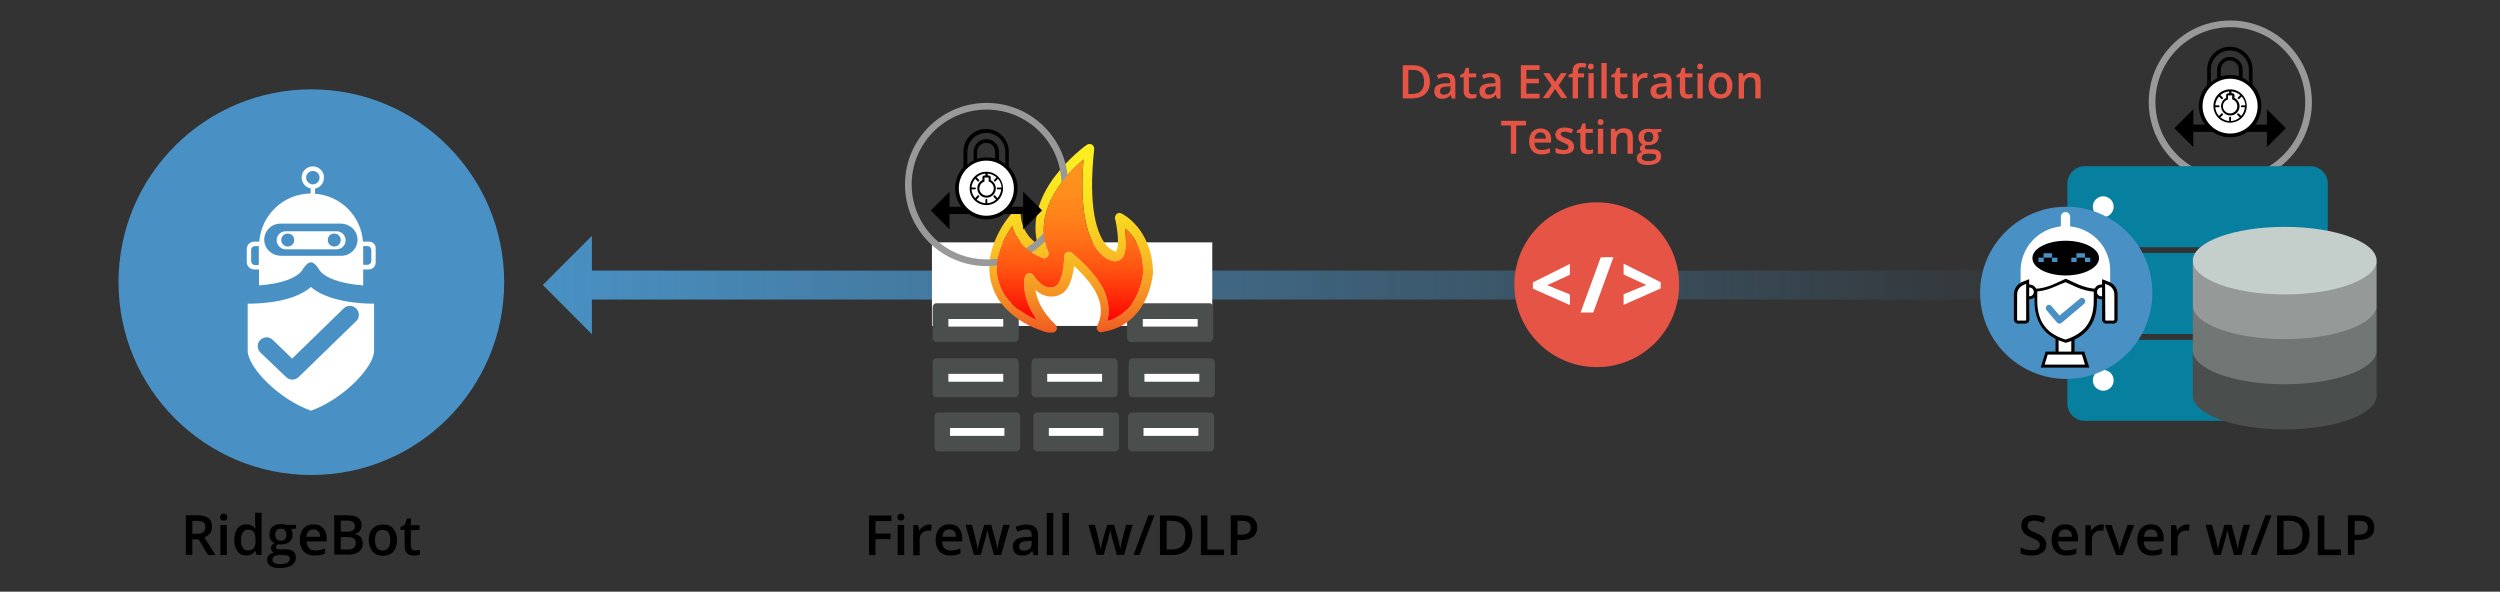 <?xml version="1.0" encoding="utf-8"?>
<!-- Generator: Adobe Illustrator 27.0.1, SVG Export Plug-In . SVG Version: 6.00 Build 0)  -->
<svg version="1.1" id="Layer_2" xmlns="http://www.w3.org/2000/svg" xmlns:xlink="http://www.w3.org/1999/xlink" x="0px" y="0px"
	 viewBox="0 0 1080 255.6" style="enable-background:new 0 0 1080 255.6;" xml:space="preserve">
<rect x="0" y="0" width="1080" height="255.6" fill="#333333" stroke="none"/>
<style type="text/css">
	.st0{fill:none;}
	.st1{fill:url(#SVGID_1_);}
	.st2{fill:#FFFFFF;}
	.st3{fill:#4991C4;}
	.st4{clip-path:url(#SVGID_00000165225265072032567410000004051815704129190822_);}
	.st5{clip-path:url(#SVGID_00000052801530029395750690000010209925919235331722_);}
	.st6{fill:#4A4F4D;}
	.st7{fill:url(#SVGID_00000034061394930450420430000005705992350811520399_);}
	.st8{fill:none;stroke:#000000;stroke-width:3.12;stroke-miterlimit:10;}
	.st9{fill:none;stroke:#999999;stroke-width:2.89;stroke-miterlimit:10;}
	.st10{fill:#07809F;}
	.st11{clip-path:url(#SVGID_00000036252520717067419230000001350448963972170154_);}
	.st12{clip-path:url(#SVGID_00000104704325945165782390000006858201191114625413_);}
	.st13{fill:#717775;}
	.st14{fill:#959997;}
	.st15{fill:#C4CECA;}
	.st16{fill:#E65445;}
	.st17{fill:url(#SVGID_00000108305473429060462220000015777912700737063814_);}
</style>
<g id="Layer_1-2">
	<g>
		<rect y="0" class="st0" width="1080" height="255.6"/>
		<g>
			<linearGradient id="SVGID_1_" gradientUnits="userSpaceOnUse" x1="234.48" y1="123.12" x2="893.81" y2="123.12">
				<stop  offset="0" style="stop-color:#4991C4"/>
				<stop  offset="1" style="stop-color:#4991C4;stop-opacity:0"/>
			</linearGradient>
			<polygon class="st1" points="893.8,116.9 255.7,116.9 255.7,101.9 234.5,123.1 255.7,144.4 255.7,129.4 893.8,129.4 			"/>
			<rect x="402.6" y="104.7" class="st2" width="121.1" height="36.1"/>
			<circle class="st3" cx="134.5" cy="121.9" r="83.3"/>
			<g id="Artwork_17">
				<g>
					<defs>
						<rect id="SVGID_00000069372100194546647960000011155149322231915411_" x="106.6" y="71.9" width="55.7" height="105.6"/>
					</defs>
					<clipPath id="SVGID_00000109739579420644774590000002728674746390764431_">
						<use xlink:href="#SVGID_00000069372100194546647960000011155149322231915411_"  style="overflow:visible;"/>
					</clipPath>
					<g style="clip-path:url(#SVGID_00000109739579420644774590000002728674746390764431_);">
						<g>
							<defs>
								<rect id="SVGID_00000081618521558231414180000004543198971380705935_" x="106.6" y="71.9" width="55.7" height="105.6"/>
							</defs>
							<clipPath id="SVGID_00000069370226832696607460000002790497886613303459_">
								<use xlink:href="#SVGID_00000081618521558231414180000004543198971380705935_"  style="overflow:visible;"/>
							</clipPath>
							<g style="clip-path:url(#SVGID_00000069370226832696607460000002790497886613303459_);">
								<path class="st2" d="M134.3,124c-7.4,6.4-20.9,7.2-27.3,7.2v20.3c0,7.1,13.3,20.9,27.3,25.9h0.1c13.9-5,27.2-18.8,27.2-25.9
									v-20.3C155,131.2,141.6,130.2,134.3,124 M154,138.6L129,162.9c-0.8,0.7-1.7,1.1-2.7,1.1s-1.9-0.4-2.7-1.1l-11.1-10.6
									c-1.5-1.5-1.6-3.9-0.1-5.4c1.5-1.5,3.9-1.6,5.4-0.1l8.4,8.1l22.3-21.7c1.5-1.5,4-1.4,5.4,0.1S155.5,137.1,154,138.6"/>
								<path class="st2" d="M134.5,124.2c-0.1-0.1-0.1-0.1-0.2-0.2c-0.1,0.1-0.1,0.1-0.2,0.2H134.5z"/>
								<path class="st2" d="M109.8,116.4h2.1v6.9c9.7-0.7,16.9-3.3,19-7.1c0,0,1.7-2.9,3.4-2.9s3.4,2.9,3.4,2.9
									c2,3.7,9.4,6.4,19.2,7.1v-6.9l2.4,0c1.7,0,3-1.4,3-3.1v-6.1c0-1.6-1.3-2.8-2.8-2.8h-2.7c-0.8-11.1-9.6-19.9-20.7-20.7v-2.2
									c2.5-0.5,4.2-2.9,3.8-5.6c-0.3-1.9-1.8-3.5-3.7-3.9c-3.1-0.7-5.9,1.7-5.9,4.7c0,2.3,1.7,4.3,3.9,4.7v2.2
									c-11.7,0.1-21.3,9.2-22.2,20.8h-2.2c-1.8,0-3.2,1.4-3.2,3.2v5.6C106.6,114.9,108,116.4,109.8,116.4 M156.9,106.3h1.8
									c1,0,1.7,0.8,1.7,1.7v4.7c0,1-0.8,1.7-1.7,1.7h-1.8V106.3L156.9,106.3z M132.3,77.3c-0.4-2,1.4-3.8,3.4-3.4
									c1.1,0.2,2.1,1.1,2.3,2.3c0.4,2-1.4,3.8-3.4,3.4C133.4,79.3,132.5,78.4,132.3,77.3 M121.1,96.6h26.1c3.6,0,6.8,2.6,7.2,6.1
									c0.5,4.2-2.8,7.8-6.9,7.8h-26.1c-3.6,0-6.8-2.6-7.2-6.1C113.7,100.2,117,96.6,121.1,96.6 M108.5,108c0-1,0.8-1.7,1.7-1.7
									h1.6v8.2h-1.6c-1,0-1.7-0.8-1.7-1.7V108z"/>
								<path class="st2" d="M145.4,99.9h-22c-2.2,0-3.9,1.8-3.9,3.9s1.8,3.9,3.9,3.9h22c2.2,0,3.9-1.8,3.9-3.9
									S147.6,99.9,145.4,99.9 M124.3,106.5c-1.5,0-2.8-1.2-2.8-2.8s1.2-2.8,2.8-2.8s2.8,1.2,2.8,2.8S125.8,106.5,124.3,106.5
									 M144.4,106.5c-1.5,0-2.8-1.2-2.8-2.8s1.2-2.8,2.8-2.8s2.8,1.2,2.8,2.8S146,106.5,144.4,106.5"/>
							</g>
						</g>
					</g>
				</g>
			</g>
			<g>
				<g>
					<rect x="491" y="158.1" class="st2" width="30.5" height="10.1"/>
					<path class="st6" d="M518.1,161.5v3.4h-23.7v-3.4H518.1 M523.2,154.8h-34c-0.9,0-1.6,0.9-1.6,1.9v13c0,1.1,0.7,1.9,1.6,1.9h34
						c0.9,0,1.6-0.9,1.6-1.9v-13C524.9,155.6,524.1,154.8,523.2,154.8L523.2,154.8z"/>
				</g>
				<g>
					<rect x="406.3" y="158.1" class="st2" width="30.5" height="10.1"/>
					<path class="st6" d="M433.4,161.5v3.4h-23.7v-3.4H433.4 M438.5,154.8h-34c-0.9,0-1.6,0.9-1.6,1.9v13c0,1.1,0.7,1.9,1.6,1.9h34
						c0.9,0,1.6-0.9,1.6-1.9v-13C440.1,155.6,439.4,154.8,438.5,154.8L438.5,154.8z"/>
				</g>
				<g>
					<rect x="449.7" y="181.6" class="st2" width="30.3" height="10.1"/>
					<path class="st6" d="M476.6,184.9v3.4h-23.5v-3.4H476.6 M482,178.2h-34c-0.9,0-1.6,0.9-1.6,1.9v13c0,1.1,0.7,1.9,1.6,1.9h33.8
						c0.9,0,1.6-0.9,1.6-1.9v-13C483.4,179,482.7,178.2,482,178.2L482,178.2L482,178.2z"/>
				</g>
				<g>
					<rect x="407" y="181.6" class="st2" width="30.3" height="10.1"/>
					<path class="st6" d="M433.9,184.9v3.4h-23.5v-3.4H433.9 M439.1,178.2h-33.8c-0.9,0-1.6,0.9-1.6,1.9v13c0,1.1,0.7,1.9,1.6,1.9
						h33.8c0.9,0,1.6-0.9,1.6-1.9v-13C440.7,179,440,178.2,439.1,178.2L439.1,178.2z"/>
				</g>
				<g>
					<rect x="490.6" y="181.6" class="st2" width="30.5" height="10.1"/>
					<path class="st6" d="M517.7,184.9v3.4H494v-3.4H517.7 M522.9,178.2h-34c-0.9,0-1.6,0.9-1.6,1.9v13c0,1.1,0.7,1.9,1.6,1.9h34
						c0.9,0,1.6-0.9,1.6-1.9v-13C524.5,179,523.8,178.2,522.9,178.2L522.9,178.2z"/>
				</g>
				<g>
					<rect x="449" y="158.1" class="st2" width="30.5" height="10.1"/>
					<path class="st6" d="M476.1,161.5v3.4h-23.7v-3.4H476.1 M481.2,154.8h-34c-0.9,0-1.6,0.9-1.6,1.9v13c0,1.1,0.7,1.9,1.6,1.9h34
						c0.9,0,1.6-0.9,1.6-1.9v-13C482.9,155.6,482.1,154.8,481.2,154.8L481.2,154.8z"/>
				</g>
				<g>
					<rect x="406.3" y="134.4" class="st2" width="30.5" height="10"/>
					<path class="st6" d="M433.4,137.8v3.3h-23.7v-3.3H433.4 M438.5,131h-34c-0.9,0-1.6,0.8-1.6,1.8v13c0,1.1,0.7,1.9,1.6,1.9h34
						c0.9,0,1.6-0.9,1.6-1.9v-13C440.1,131.8,439.4,131,438.5,131L438.5,131z"/>
				</g>
				<g>
					<rect x="490.3" y="134.4" class="st2" width="30.5" height="10"/>
					<path class="st6" d="M517.4,137.8v3.3h-23.7v-3.3H517.4 M522.5,131h-34c-0.9,0-1.6,0.8-1.6,1.8v13c0,1.1,0.7,1.9,1.6,1.9h34
						c0.9,0,1.6-0.9,1.6-1.9v-13C524.1,131.8,523.4,131,522.5,131L522.5,131z"/>
				</g>
				
					<linearGradient id="SVGID_00000150066072236461461790000016603151304303640764_" gradientUnits="userSpaceOnUse" x1="462.788" y1="112.243" x2="462.788" y2="193.657" gradientTransform="matrix(1 0 0 -1 0 255.89)">
					<stop  offset="0" style="stop-color:#F15A24"/>
					<stop  offset="4.000000e-02" style="stop-color:#F16523"/>
					<stop  offset="0.19" style="stop-color:#F48E22"/>
					<stop  offset="0.34" style="stop-color:#F7B122"/>
					<stop  offset="0.5" style="stop-color:#F9CB21"/>
					<stop  offset="0.66" style="stop-color:#FADE21"/>
					<stop  offset="0.83" style="stop-color:#FBEA21"/>
					<stop  offset="1" style="stop-color:#FCEE21"/>
				</linearGradient>
				<path style="fill:url(#SVGID_00000150066072236461461790000016603151304303640764_);" d="M491.3,97.9c-3.3-4-6.8-5.7-6.9-5.7
					c-0.7-0.4-1.5-0.2-2,0.2c-0.5,0.6-0.9,1.3-0.7,2c1.3,5.5,1.8,12.4,0.5,14.1c0,0.2-0.2,0.2-0.2,0.2c-0.5-0.2-2.2-0.6-4.2-2.9
					c-3.8-4.8-7.9-15.7-5.1-41.5c0-0.7-0.4-1.5-0.9-1.8c-0.7-0.4-1.5-0.4-2.2,0c-0.4,0.2-7.7,5.5-13.9,13.7
					c-7.3,9.7-9.9,19.7-7.5,29.2c-3.1-2-6.9-6-7.3-12.8c0-0.7-0.5-1.5-1.3-1.6s-1.5,0-2,0.6c-0.2,0.2-4.6,4.8-7.5,11.7
					c-4,9.3-3.6,18.3,1.3,26.1c0.5,0.7,5.8,9.5,19.9,13.9c1.1,0.4,2,0.4,3.3,0.4l0,0c1.1,0,2-0.9,2-2c0-0.6-0.4-1.1-0.7-1.5
					c-6-5.7-8-11.1-8.6-15c2.6,2.4,5.1,2.9,6.9,2.9c1.3,0,2.4-0.2,3.1-0.6c3.1-0.9,5.1-4.2,6.2-9.5c0.2-1.1,0.4-2.2,0.5-3.1
					c10.6,9.7,13.9,17.9,10,25.9c-0.4,0.7-0.2,1.5,0.2,2c0.4,0.6,1.3,0.9,1.8,0.7c0.9-0.2,1.6-0.4,1.8-0.4c7.5-1.5,13.1-6,16.8-13.1
					c2.7-5.3,3.3-10.4,3.5-12.1C498,108.2,494.4,101.6,491.3,97.9L491.3,97.9z M493.8,117.8c0,0.2-1.1,16.8-15.5,21
					c1.3-4.6,0.5-9.1-1.6-13.9c-2.6-4.9-6.9-10-13.7-15.7c-0.4-0.4-0.7-0.4-1.3-0.4c-0.4,0-0.5,0-0.9,0.2c-0.7,0.4-1.1,1.1-1.1,1.8
					c0,4.8-1.3,12.2-4,13c-0.4,0.2-1.1,0.4-2,0.4c-2.6,0-4.9-1.8-7.3-5.3c-0.4-0.7-1.3-1.1-2-0.9c-0.7,0.2-1.5,0.7-1.6,1.5
					c-0.2,0.4-2,9,5.3,18.8c-10.2-4.2-14.1-10.8-14.1-10.8l0,0c-4.2-6.8-4.6-14.2-0.9-22.5c1.3-2.9,2.9-5.5,4.2-7.3
					c1.3,4.8,4.2,8,6.6,10c3.3,2.7,6.6,3.7,6.6,3.8c0.7,0.2,1.5,0,2-0.6s0.7-1.3,0.4-2c-4-9.5-2-19.5,5.5-29.8
					c3.3-4.4,6.9-8,9.7-10.2c-2,23.9,2.4,34.7,6.4,39.6c3.3,4,6.6,4.4,6.9,4.4h0.2c1.3,0,2.4-0.6,3.3-1.6c2-2.7,1.6-8.4,1.1-12.6
					C489.6,101.4,494,107.4,493.8,117.8L493.8,117.8z"/>
			</g>
			<g>
				<g>
					<g>
						<line class="st8" x1="409.1" y1="90.9" x2="443.1" y2="90.9"/>
						<polygon points="410.2,82.8 410.2,99.1 402.1,90.9 						"/>
						<polygon points="442,82.8 442,99.1 450.2,90.9 						"/>
					</g>
					<circle class="st2" cx="426.1" cy="81.5" r="12.6"/>
					<path d="M435.8,72v-6.5c0-5.4-4.4-9.8-9.8-9.8s-9.8,4.4-9.8,9.8v6.7c-2.3,2.5-3.6,5.7-3.6,9.1c0,7.4,6,13.5,13.5,13.5
						s13.5-6,13.5-13.5C439.6,77.9,438.3,74.6,435.8,72L435.8,72z M417.9,65.6c0-4.5,3.7-8.2,8.2-8.2s8.2,3.7,8.2,8.2v5.3
						c-0.8-0.7-1.7-1.3-2.7-1.7v-3.6c0-3-2.5-5.5-5.5-5.5s-5.5,2.5-5.5,5.5v3.7c-1,0.5-1.9,1.1-2.7,1.8L417.9,65.6L417.9,65.6z
						 M429.9,65.6v2.9c-1.2-0.4-2.5-0.5-3.8-0.5c-1.4,0-2.7,0.2-4,0.6v-3c0-2.1,1.7-3.9,3.9-3.9S429.9,63.4,429.9,65.6L429.9,65.6z
						 M426.1,93.2c-6.5,0-11.9-5.3-11.9-11.9s5.3-11.9,11.9-11.9S438,74.8,438,81.4S432.7,93.2,426.1,93.2z M426.1,74.2
						c-4,0-7.2,3.2-7.2,7.2s3.2,7.2,7.2,7.2s7.2-3.2,7.2-7.2S430.1,74.2,426.1,74.2z M429.3,81.4c0,1.7-1.4,3.1-3.1,3.1
						s-3.1-1.4-3.1-3.1c0-1.3,0.8-2.5,2.2-3v-1.7h1.8v1.7C428.5,78.9,429.3,80.1,429.3,81.4L429.3,81.4z M431,81.8h1.5
						c-0.1,1.4-0.7,2.7-1.6,3.8l-1-1.1c-0.2-0.2-0.4-0.2-0.6,0c-0.2,0.2-0.2,0.4,0,0.6l1,1.1c-1,0.9-2.3,1.5-3.8,1.6v-1.5
						c0-0.2-0.2-0.4-0.4-0.4s-0.4,0.2-0.4,0.4v1.5c-1.4-0.1-2.7-0.7-3.8-1.6l1-1.1c0.2-0.2,0.2-0.4,0-0.6s-0.4-0.2-0.6,0l-1,1.1
						c-0.9-1-1.5-2.3-1.6-3.8h1.5c0.2,0,0.4-0.2,0.4-0.4s-0.2-0.4-0.4-0.4h-1.5c0.1-1.4,0.7-2.7,1.6-3.8l1,1.1
						c0.2,0.2,0.4,0.2,0.6,0c0.2-0.2,0.2-0.4,0-0.6l-1-1.1c1-0.9,2.3-1.5,3.8-1.6v0.8h-0.5c-0.4,0-0.8,0.3-0.8,0.8v1.2
						c-1.4,0.7-2.2,2-2.2,3.6c0,2.2,1.8,4,4,4s4-1.8,4-4c0-1.5-0.9-2.9-2.2-3.6v-1.2c0-0.4-0.4-0.8-0.8-0.8h-0.5V75
						c1.4,0.1,2.7,0.7,3.8,1.6l-1,1.1c-0.2,0.2-0.2,0.4,0,0.6s0.4,0.2,0.6,0l1-1.1c0.9,1,1.5,2.3,1.6,3.8H431
						c-0.2,0-0.4,0.2-0.4,0.4S430.8,81.8,431,81.8z"/>
				</g>
				<circle class="st9" cx="426.2" cy="79.7" r="33.8"/>
			</g>
			<g>
				<g>
					<g>
						<line class="st8" x1="946.4" y1="55.4" x2="980.4" y2="55.4"/>
						<polygon points="947.5,47.2 947.5,63.5 939.3,55.4 						"/>
						<polygon points="979.3,47.2 979.3,63.5 987.5,55.4 						"/>
					</g>
					<circle class="st2" cx="963.4" cy="45.9" r="12.6"/>
					<path d="M973.1,36.5V30c0-5.4-4.4-9.8-9.8-9.8s-9.8,4.4-9.8,9.8v6.7c-2.3,2.5-3.6,5.7-3.6,9.1c0,7.4,6,13.5,13.5,13.5
						s13.5-6,13.5-13.5C976.9,42.3,975.5,39,973.1,36.5L973.1,36.5z M955.1,30c0-4.5,3.7-8.2,8.2-8.2s8.2,3.7,8.2,8.2v5.3
						c-0.8-0.7-1.7-1.3-2.7-1.7V30c0-3-2.5-5.4-5.5-5.4s-5.5,2.5-5.5,5.5v3.7c-1,0.5-1.9,1.1-2.7,1.8V30L955.1,30z M967.2,30v2.9
						c-1.2-0.4-2.5-0.5-3.8-0.5c-1.3,0-2.7,0.2-4,0.6v-3c0-2.1,1.7-3.9,3.9-3.9S967.2,27.9,967.2,30L967.2,30z M963.4,57.7
						c-6.5,0-11.9-5.3-11.9-11.9S956.9,34,963.4,34s11.9,5.3,11.9,11.9S969.9,57.7,963.4,57.7z M963.4,38.6c-4,0-7.2,3.2-7.2,7.2
						s3.2,7.2,7.2,7.2s7.2-3.2,7.2-7.2S967.4,38.6,963.4,38.6z M966.5,45.9c0,1.7-1.4,3.1-3.1,3.1s-3.1-1.4-3.1-3.1
						c0-1.3,0.8-2.5,2.2-3v-1.7h1.8v1.7C965.8,43.4,966.5,44.6,966.5,45.9L966.5,45.9z M968.3,46.3h1.5c-0.1,1.4-0.7,2.7-1.6,3.8
						l-1-1c-0.2-0.2-0.4-0.2-0.6,0s-0.2,0.4,0,0.6l1,1c-1,0.9-2.3,1.5-3.8,1.6v-1.5c0-0.2-0.2-0.4-0.4-0.4s-0.4,0.2-0.4,0.4v1.5
						c-1.4-0.1-2.7-0.7-3.8-1.6l1-1c0.2-0.2,0.2-0.4,0-0.6c-0.2-0.2-0.4-0.2-0.6,0l-1,1c-0.9-1-1.5-2.3-1.6-3.8h1.5
						c0.2,0,0.4-0.2,0.4-0.4s-0.2-0.4-0.4-0.4H957c0.1-1.4,0.7-2.7,1.6-3.8l1,1c0.2,0.2,0.4,0.2,0.6,0s0.2-0.4,0-0.6l-1-1
						c1-0.9,2.3-1.5,3.8-1.6v0.8h-0.5c-0.4,0-0.8,0.3-0.8,0.8v1.2c-1.4,0.7-2.2,2-2.2,3.6c0,2.2,1.8,4,4,4s4-1.8,4-4
						c0-1.5-0.9-2.9-2.2-3.6v-1.2c0-0.4-0.3-0.8-0.8-0.8h-0.5v-0.8c1.4,0.1,2.7,0.7,3.8,1.6l-1,1c-0.2,0.2-0.2,0.4,0,0.6
						c0.2,0.2,0.4,0.2,0.6,0l1-1c0.9,1,1.5,2.3,1.6,3.8h-1.5c-0.2,0-0.4,0.2-0.4,0.4S968.1,46.3,968.3,46.3L968.3,46.3z"/>
				</g>
				<circle class="st9" cx="963.5" cy="44.1" r="33.8"/>
			</g>
			<g>
				<path class="st10" d="M900.6,71.8h97.5c4.1,0,7.5,3.4,7.5,7.5v20c0,4.1-3.4,7.5-7.5,7.5h-97.5c-4.1,0-7.5-3.4-7.5-7.5v-20
					C893.1,75.2,896.5,71.8,900.6,71.8z"/>
				<circle class="st2" cx="908.6" cy="89.3" r="4.5"/>
			</g>
			<g>
				<path class="st10" d="M900.6,109.3h97.5c4.1,0,7.5,3.4,7.5,7.5v20c0,4.1-3.4,7.5-7.5,7.5h-97.5c-4.1,0-7.5-3.4-7.5-7.5v-20
					C893.1,112.7,896.5,109.3,900.6,109.3z"/>
				<circle class="st2" cx="908.6" cy="126.8" r="4.5"/>
			</g>
			<g>
				<path class="st10" d="M900.6,146.8h97.5c4.1,0,7.5,3.4,7.5,7.5v20c0,4.1-3.4,7.5-7.5,7.5h-97.5c-4.1,0-7.5-3.4-7.5-7.5v-20
					C893.1,150.2,896.5,146.8,900.6,146.8z"/>
				<circle class="st2" cx="908.6" cy="164.3" r="4.5"/>
			</g>
			<g id="Artwork_19">
				<g>
					<defs>
						<rect id="SVGID_00000031190829331858587360000008309587094369602749_" x="855.4" y="89.3" width="74.4" height="74.4"/>
					</defs>
					<clipPath id="SVGID_00000119800336257048684540000004496597801924469660_">
						<use xlink:href="#SVGID_00000031190829331858587360000008309587094369602749_"  style="overflow:visible;"/>
					</clipPath>
					<g style="clip-path:url(#SVGID_00000119800336257048684540000004496597801924469660_);">
						<g>
							<defs>
								<rect id="SVGID_00000016778593664933903860000013635021100878539188_" x="855.4" y="89.3" width="74.4" height="74.4"/>
							</defs>
							<clipPath id="SVGID_00000144304210124042652720000013388861688430601625_">
								<use xlink:href="#SVGID_00000016778593664933903860000013635021100878539188_"  style="overflow:visible;"/>
							</clipPath>
							<g style="clip-path:url(#SVGID_00000144304210124042652720000013388861688430601625_);">
								<path class="st3" d="M929.8,126.5c0,20.6-16.7,37.2-37.2,37.2s-37.2-16.7-37.2-37.2s16.7-37.2,37.2-37.2
									S929.8,106,929.8,126.5"/>
								<rect x="888.7" y="144.4" class="st2" width="6.8" height="9.3"/>
								<path d="M894.8,153.1h-5.5v-8h5.5V153.1z M896.2,143.7H888v10.7h8.2V143.7z"/>
								<polygon class="st2" points="882.5,158.2 884.2,152.6 899.9,152.6 901.7,158.2 								"/>
								<path d="M899.4,153.2l1.3,4.3h-17.4l1.3-4.3H899.4L899.4,153.2z M900.4,151.9h-16.7l-2.1,6.9h21L900.4,151.9L900.4,151.9z"
									/>
								<path class="st2" d="M894.3,97.8v-4.2c0-1.1-0.9-2-2-2s-2,0.9-2,2v4.2c-9.8,1-17.4,9.2-17.4,19.2v9.2h38.7V117
									C911.7,107,904.1,98.8,894.3,97.8"/>
								<path class="st2" d="M892.3,147.4c-3.7-1.1-6.6-2.8-8.7-5c-2.8-3.1-4.2-7.1-4.2-12.4v-4.5c4.5-0.3,7.8-1.9,10.5-3.2
									c0.8-0.4,1.6-0.8,2.3-1.1c0.7,0.3,1.5,0.7,2.3,1.1c2.7,1.3,6.1,2.9,10.5,3.2v4.5c0,5.3-1.4,9.4-4.2,12.4
									C898.9,144.7,896.1,146.3,892.3,147.4"/>
								<path d="M892.3,121.9c0.7,0.3,1.3,0.6,2,0.9c2.7,1.3,5.9,2.8,10.2,3.2c0,1,0,2.1,0,2.9v1c0,5.1-1.3,9-4,12
									c-2,2.1-4.7,3.7-8.2,4.8c-3.5-1.1-6.2-2.6-8.2-4.8c-2.7-2.9-4-6.9-4-12v-1.2c0-0.8,0-1.8,0-2.8c4.3-0.4,7.5-2,10.2-3.2
									C891,122.5,891.7,122.2,892.3,121.9 M892.4,120.4c-3.4,1.4-7.4,4.1-13.5,4.4c0,1.9,0,4.1,0,5.1c0,6,1.8,10.1,4.3,12.9
									c2.5,2.8,5.9,4.3,9.2,5.3c3.3-0.9,6.6-2.5,9.2-5.3c2.6-2.8,4.3-6.8,4.3-12.9c0-1.1,0-3.3,0-5.1
									C899.8,124.5,895.8,121.8,892.4,120.4"/>
								<path class="st3" d="M885.2,131.7c-0.3,0-0.7,0.1-0.9,0.3c-0.3,0.2-0.5,0.6-0.5,1c0,0.4,0.1,0.8,0.3,1l4.5,5.3
									c0.3,0.3,0.7,0.5,1.1,0.5c0.3,0,0.7-0.1,0.9-0.3l0.1-0.1l9.7-8.2c0.6-0.6,0.6-1.5,0-2.1c-0.3-0.2-0.6-0.4-1-0.4
									c-0.5,0-0.8,0.2-1.1,0.5l-8.6,7.1l-3.5-4.1C886,131.9,885.6,131.7,885.2,131.7"/>
								<path d="M906.8,111.5c0,4.1-6.5,7.5-14.4,7.5s-14.4-3.3-14.4-7.5s6.5-7.5,14.4-7.5S906.8,107.4,906.8,111.5"/>
								<rect x="897" y="109.4" class="st3" width="3.7" height="1.9"/>
								<rect x="894.8" y="111.3" class="st3" width="2.3" height="1.9"/>
								<rect x="900.7" y="111.3" class="st3" width="2.3" height="1.9"/>
								<rect x="882.8" y="109.4" class="st3" width="3.7" height="1.9"/>
								<rect x="880.6" y="111.3" class="st3" width="2.3" height="1.9"/>
								<rect x="886.5" y="111.3" class="st3" width="2.3" height="1.9"/>
								<path class="st2" d="M876.7,128.6c-1.4,0-2.5-1.1-2.5-2.5s1.1-2.5,2.5-2.5s2.5,1.1,2.5,2.5S878.1,128.6,876.7,128.6"/>
								<path d="M876.7,124.2c1,0,1.9,0.8,1.9,1.9s-0.8,1.9-1.9,1.9s-1.9-0.8-1.9-1.9S875.7,124.2,876.7,124.2 M876.7,122.9
									c-1.8,0-3.2,1.4-3.2,3.2s1.4,3.2,3.2,3.2s3.2-1.4,3.2-3.2S878.5,122.9,876.7,122.9"/>
								<path class="st2" d="M907.8,128.6c-1.4,0-2.5-1.1-2.5-2.5s1.1-2.5,2.5-2.5s2.5,1.1,2.5,2.5S909.2,128.6,907.8,128.6"/>
								<path d="M907.8,124.2c1,0,1.9,0.8,1.9,1.9s-0.8,1.9-1.9,1.9s-1.9-0.8-1.9-1.9S906.8,124.2,907.8,124.2 M907.8,122.9
									c-1.8,0-3.2,1.4-3.2,3.2s1.4,3.2,3.2,3.2s3.2-1.4,3.2-3.2S909.6,122.9,907.8,122.9"/>
								<path class="st2" d="M871.6,139.1c-0.6,0-1-0.4-1-1v-11c0-2.1,1.2-3.9,3.2-4.7l2.1-0.8v16.6c0,0.6-0.5,1-1,1H871.6
									L871.6,139.1z"/>
								<path d="M875.3,122.6v15.6c0,0.2-0.2,0.3-0.3,0.3h-3.3c-0.2,0-0.3-0.1-0.3-0.3v-11c0-1.8,1.1-3.4,2.8-4.1L875.3,122.6
									L875.3,122.6z M876.6,120.6l-3,1.2c-2.2,0.9-3.6,3-3.6,5.3v11c0,0.9,0.8,1.7,1.7,1.7h3.3c0.9,0,1.7-0.8,1.7-1.7
									C876.6,138.1,876.6,120.6,876.6,120.6z"/>
								<path class="st2" d="M909.8,139.1c-0.6,0-1-0.4-1-1v-16.6l2.1,0.8c1.9,0.8,3.2,2.6,3.2,4.7v11c0,0.6-0.5,1-1,1H909.8
									L909.8,139.1z"/>
								<path d="M909.4,122.6l1.2,0.5c1.7,0.7,2.8,2.3,2.8,4.1v11c0,0.2-0.2,0.3-0.3,0.3h-3.3c-0.2,0-0.3-0.1-0.3-0.3L909.4,122.6
									L909.4,122.6z M908.1,120.6v17.5c0,0.9,0.8,1.7,1.7,1.7h3.3c0.9,0,1.7-0.8,1.7-1.7v-11c0-2.3-1.4-4.4-3.6-5.3
									C911.1,121.8,908.1,120.6,908.1,120.6z"/>
							</g>
						</g>
					</g>
				</g>
			</g>
			<g>
				<path class="st6" d="M947.3,152v18.9c0,8.1,17.8,14.6,39.7,14.6s39.7-6.6,39.7-14.6V152H947.3L947.3,152z"/>
				<path class="st13" d="M947.3,132.5v18.9c0,8.1,17.8,14.6,39.7,14.6s39.7-6.6,39.7-14.6v-18.9H947.3L947.3,132.5z"/>
				<path class="st14" d="M947.3,113v18.9c0,8.1,17.8,14.6,39.7,14.6s39.7-6.6,39.7-14.6V113L947.3,113L947.3,113z"/>
				<ellipse class="st15" cx="987" cy="112.6" rx="39.7" ry="14.6"/>
			</g>
			<g>
				<path d="M83.1,232.9v6.8h-2.8v-17.1h4.8c2.2,0,3.8,0.4,4.9,1.2s1.6,2.1,1.6,3.8c0,2.1-1.1,3.6-3.3,4.6l4.8,7.6h-3.2l-4.1-6.8
					H83.1L83.1,232.9z M83.1,230.6H85c1.3,0,2.2-0.2,2.8-0.7s0.9-1.2,0.9-2.2s-0.3-1.7-0.9-2.1s-1.6-0.6-2.9-0.6h-1.8L83.1,230.6
					L83.1,230.6z"/>
				<path d="M95.1,223.4c0-0.5,0.1-0.9,0.4-1.1s0.7-0.4,1.2-0.4s0.9,0.1,1.1,0.4s0.4,0.6,0.4,1.1s-0.1,0.8-0.4,1.1s-0.7,0.4-1.1,0.4
					s-0.9-0.1-1.2-0.4S95.1,223.9,95.1,223.4z M98,239.8h-2.8v-13H98V239.8z"/>
				<path d="M106.4,240c-1.6,0-2.9-0.6-3.8-1.8s-1.4-2.8-1.4-4.9s0.5-3.8,1.4-5s2.2-1.8,3.8-1.8s3,0.6,3.9,1.9h0.1
					c-0.1-0.9-0.2-1.7-0.2-2.2v-4.7h2.8v18.2h-2.2l-0.5-1.7h-0.1C109.3,239.4,108,240,106.4,240L106.4,240z M107.1,237.8
					c1.1,0,2-0.3,2.5-1s0.8-1.7,0.8-3.1v-0.4c0-1.6-0.3-2.8-0.8-3.5s-1.4-1-2.5-1c-1,0-1.7,0.4-2.2,1.2s-0.8,1.9-0.8,3.4
					s0.2,2.5,0.8,3.3S106.1,237.8,107.1,237.8L107.1,237.8z"/>
				<path d="M127.9,226.8v1.5l-2.2,0.4c0.2,0.3,0.4,0.6,0.5,1s0.2,0.8,0.2,1.3c0,1.3-0.5,2.4-1.4,3.1s-2.2,1.1-3.8,1.1
					c-0.4,0-0.8,0-1.1-0.1c-0.6,0.4-0.9,0.8-0.9,1.3c0,0.3,0.1,0.5,0.4,0.7s0.8,0.2,1.5,0.2h2.3c1.4,0,2.5,0.3,3.3,0.9
					s1.1,1.5,1.1,2.6c0,1.5-0.6,2.6-1.8,3.4s-3,1.2-5.2,1.2c-1.8,0-3.1-0.3-4-0.9s-1.4-1.5-1.4-2.7c0-0.8,0.2-1.5,0.8-2
					s1.2-0.9,2.1-1.1c-0.4-0.2-0.7-0.4-0.9-0.8s-0.4-0.7-0.4-1.1c0-0.5,0.1-0.9,0.4-1.2s0.7-0.7,1.2-1c-0.7-0.3-1.2-0.8-1.6-1.4
					s-0.6-1.4-0.6-2.3c0-1.4,0.4-2.5,1.3-3.3s2.2-1.2,3.8-1.2c0.4,0,0.8,0,1.2,0.1s0.7,0.1,0.9,0.2L127.9,226.8L127.9,226.8z
					 M117.7,241.8c0,0.6,0.3,1.1,0.8,1.4s1.3,0.5,2.3,0.5c1.5,0,2.6-0.2,3.3-0.6s1.1-1,1.1-1.7c0-0.6-0.2-1-0.6-1.2
					s-1.2-0.4-2.2-0.4h-2.1c-0.8,0-1.4,0.2-1.9,0.6S117.7,241.2,117.7,241.8L117.7,241.8z M118.9,231c0,0.8,0.2,1.4,0.6,1.9
					s1,0.7,1.8,0.7c1.6,0,2.4-0.9,2.4-2.6c0-0.8-0.2-1.5-0.6-1.9s-1-0.7-1.8-0.7s-1.4,0.2-1.8,0.7S118.9,230.2,118.9,231L118.9,231z
					"/>
				<path d="M135.9,240c-2,0-3.6-0.6-4.7-1.8s-1.7-2.8-1.7-4.9s0.5-3.8,1.6-5s2.5-1.8,4.4-1.8c1.7,0,3.1,0.5,4.1,1.6
					s1.5,2.5,1.5,4.3v1.5h-8.6c0,1.3,0.4,2.2,1,2.9s1.5,1,2.7,1c0.8,0,1.5-0.1,2.1-0.2s1.4-0.4,2.1-0.7v2.2c-0.7,0.3-1.4,0.6-2,0.7
					S136.8,240,135.9,240L135.9,240z M135.4,228.7c-0.9,0-1.6,0.3-2.1,0.8s-0.8,1.4-0.9,2.4h5.9c0-1.1-0.3-1.9-0.8-2.4
					S136.3,228.7,135.4,228.7L135.4,228.7z"/>
				<path d="M144.4,222.6h5.1c2.4,0,4.1,0.3,5.1,1s1.6,1.8,1.6,3.3c0,1-0.3,1.8-0.8,2.5s-1.3,1.1-2.2,1.2v0.1
					c1.2,0.2,2.1,0.7,2.6,1.3s0.9,1.6,0.9,2.7c0,1.5-0.5,2.7-1.6,3.6s-2.6,1.3-4.5,1.3h-6.2L144.4,222.6L144.4,222.6z M147.2,229.7
					h2.7c1.2,0,2-0.2,2.6-0.6s0.8-1,0.8-1.9c0-0.8-0.3-1.4-0.9-1.8s-1.5-0.5-2.8-0.5h-2.4L147.2,229.7L147.2,229.7z M147.2,232v5.4
					h3c1.2,0,2.1-0.2,2.6-0.7s0.9-1.2,0.9-2.1c0-0.9-0.3-1.6-0.9-2s-1.5-0.6-2.8-0.6L147.2,232L147.2,232z"/>
				<path d="M171.5,233.3c0,2.1-0.5,3.8-1.6,5s-2.6,1.8-4.5,1.8c-1.2,0-2.3-0.3-3.2-0.8s-1.6-1.3-2.1-2.4s-0.8-2.2-0.8-3.6
					c0-2.1,0.5-3.7,1.6-4.9s2.6-1.8,4.6-1.8s3.4,0.6,4.4,1.8S171.5,231.2,171.5,233.3L171.5,233.3z M162,233.3c0,3,1.1,4.5,3.3,4.5
					s3.3-1.5,3.3-4.5s-1.1-4.4-3.3-4.4c-1.2,0-2,0.4-2.5,1.1S162,231.8,162,233.3L162,233.3z"/>
				<path d="M179.4,237.8c0.7,0,1.3-0.1,2-0.3v2.1c-0.3,0.1-0.7,0.2-1.2,0.3s-1,0.1-1.5,0.1c-2.6,0-3.9-1.4-3.9-4.1v-7h-1.8v-1.2
					l1.9-1l0.9-2.7h1.7v2.9h3.7v2.1h-3.7v6.9c0,0.7,0.2,1.1,0.5,1.5S178.9,237.8,179.4,237.8L179.4,237.8z"/>
			</g>
			<g>
				<path d="M378.2,239.8h-2.8v-17.1h9.7v2.4h-6.9v5.4h6.5v2.4h-6.5V239.8L378.2,239.8z"/>
				<path d="M387.7,223.4c0-0.5,0.1-0.9,0.4-1.1s0.6-0.4,1.1-0.4s0.9,0.1,1.1,0.4s0.4,0.6,0.4,1.1s-0.1,0.8-0.4,1.1
					s-0.6,0.4-1.1,0.4s-0.9-0.1-1.1-0.4S387.7,223.9,387.7,223.4z M390.6,239.8h-2.8v-13h2.8V239.8z"/>
				<path d="M401.1,226.6c0.5,0,1,0,1.4,0.1l-0.3,2.6c-0.4-0.1-0.8-0.1-1.2-0.1c-1.1,0-2,0.4-2.7,1.1s-1,1.6-1,2.8v6.8h-2.8v-13h2.2
					l0.4,2.3h0.1c0.4-0.8,1-1.4,1.7-1.8S400.3,226.6,401.1,226.6L401.1,226.6z"/>
				<path d="M410.6,240c-2,0-3.6-0.6-4.7-1.8s-1.7-2.8-1.7-4.9s0.5-3.8,1.6-5s2.5-1.8,4.4-1.8c1.7,0,3.1,0.5,4,1.6s1.5,2.5,1.5,4.3
					v1.5H407c0,1.3,0.4,2.2,1,2.9s1.5,1,2.7,1c0.8,0,1.5-0.1,2.1-0.2s1.4-0.4,2.1-0.7v2.2c-0.7,0.3-1.4,0.6-2,0.7
					S411.4,240,410.6,240L410.6,240z M410.1,228.7c-0.9,0-1.6,0.3-2.1,0.8s-0.8,1.4-0.9,2.4h5.9c0-1.1-0.3-1.9-0.8-2.4
					S411,228.7,410.1,228.7L410.1,228.7z"/>
				<path d="M429.4,239.8l-1.7-6.1c-0.2-0.6-0.6-2.1-1.1-4.5h-0.1c-0.5,2.1-0.8,3.6-1.1,4.5l-1.7,6h-3l-3.6-13h2.8l1.6,6.4
					c0.4,1.6,0.6,2.9,0.8,4.1h0.1c0.1-0.6,0.2-1.2,0.4-2s0.3-1.3,0.4-1.7l2-6.8h3l1.9,6.8c0.1,0.4,0.3,1,0.4,1.8s0.3,1.4,0.3,1.8
					h0.1c0.1-1,0.4-2.3,0.8-4l1.7-6.4h2.8l-3.7,13L429.4,239.8L429.4,239.8z"/>
				<path d="M446.5,239.8l-0.5-1.8h-0.1c-0.6,0.8-1.2,1.3-1.9,1.6s-1.5,0.4-2.4,0.4c-1.3,0-2.3-0.3-3-1s-1.1-1.7-1.1-2.9
					c0-1.3,0.5-2.3,1.5-3s2.5-1.1,4.5-1.1l2.2-0.1v-0.7c0-0.8-0.2-1.4-0.6-1.9s-1-0.6-1.8-0.6c-0.7,0-1.3,0.1-1.9,0.3
					s-1.2,0.4-1.8,0.7l-0.9-2c0.7-0.4,1.5-0.6,2.3-0.8s1.6-0.3,2.4-0.3c1.6,0,2.9,0.4,3.7,1.1s1.3,1.9,1.3,3.4v8.7L446.5,239.8
					L446.5,239.8z M442.4,237.9c1,0,1.8-0.3,2.4-0.8s0.9-1.3,0.9-2.4v-1.1l-1.7,0.1c-1.3,0.1-2.2,0.3-2.8,0.6s-0.9,1-0.9,1.8
					c0,0.6,0.2,1,0.5,1.3S441.7,237.9,442.4,237.9L442.4,237.9z"/>
				<path d="M455,239.8h-2.8v-18.2h2.8V239.8z"/>
				<path d="M461.7,239.8H459v-18.2h2.8V239.8z"/>
				<path d="M482.5,239.8l-1.7-6.1c-0.2-0.6-0.6-2.1-1.1-4.5h-0.1c-0.5,2.1-0.8,3.6-1.1,4.5l-1.7,6h-3l-3.6-13h2.8l1.6,6.4
					c0.4,1.6,0.6,2.9,0.8,4.1h0.1c0.1-0.6,0.2-1.2,0.4-2s0.3-1.3,0.4-1.7l2-6.8h3l1.9,6.8c0.1,0.4,0.3,1,0.4,1.8s0.3,1.4,0.3,1.8
					h0.1c0.1-1,0.4-2.3,0.8-4l1.7-6.4h2.8l-3.7,13L482.5,239.8L482.5,239.8z"/>
				<path d="M498.7,222.6l-6.4,17.1h-2.6l6.4-17.1H498.7z"/>
				<path d="M515.1,231.1c0,2.8-0.8,5-2.4,6.5s-3.8,2.2-6.8,2.2h-4.8v-17.1h5.3c2.7,0,4.9,0.7,6.4,2.2
					C514.3,226.3,515.1,228.4,515.1,231.1L515.1,231.1z M512.1,231.1c0-4.1-1.9-6.1-5.8-6.1H504v12.4h2
					C510.1,237.4,512.1,235.3,512.1,231.1L512.1,231.1z"/>
				<path d="M518.8,239.8v-17.1h2.8v14.7h7.2v2.4L518.8,239.8L518.8,239.8z"/>
				<path d="M543.1,227.8c0,1.8-0.6,3.2-1.8,4.1s-2.8,1.4-5,1.4h-1.8v6.4h-2.8v-17.1h4.9c2.1,0,3.7,0.4,4.8,1.3
					S543.1,226.1,543.1,227.8L543.1,227.8z M534.6,231h1.5c1.4,0,2.5-0.2,3.2-0.8s1-1.3,1-2.3c0-1-0.3-1.7-0.9-2.2s-1.5-0.7-2.8-0.7
					h-2L534.6,231L534.6,231z"/>
			</g>
			<g>
				<path class="st16" d="M617.7,35.2c0,2.4-0.7,4.2-2,5.4s-3.2,1.9-5.7,1.9h-4V28.2h4.4c2.3,0,4,0.6,5.3,1.8S617.7,33,617.7,35.2
					L617.7,35.2z M615.2,35.3c0-3.4-1.6-5.1-4.8-5.1h-2v10.4h1.7C613.5,40.5,615.2,38.8,615.2,35.3L615.2,35.3z"/>
				<path class="st16" d="M627.2,42.5l-0.5-1.5h-0.1c-0.5,0.7-1,1.1-1.6,1.3s-1.2,0.4-2,0.4c-1.1,0-1.9-0.3-2.5-0.9
					s-0.9-1.4-0.9-2.4c0-1.1,0.4-2,1.2-2.5s2.1-0.9,3.8-0.9l1.9-0.1v-0.6c0-0.7-0.2-1.2-0.5-1.5s-0.8-0.5-1.5-0.5
					c-0.5,0-1.1,0.1-1.6,0.2s-1,0.3-1.5,0.6l-0.7-1.6c0.6-0.3,1.2-0.5,1.9-0.7s1.3-0.2,2-0.2c1.4,0,2.4,0.3,3.1,0.9
					c0.7,0.6,1,1.5,1,2.8v7.3H627.2L627.2,42.5z M623.8,40.9c0.8,0,1.5-0.2,2-0.7s0.8-1.1,0.8-2v-0.9l-1.4,0.1
					c-1.1,0-1.9,0.2-2.4,0.5s-0.7,0.8-0.7,1.5c0,0.5,0.1,0.8,0.4,1.1S623.2,40.9,623.8,40.9z"/>
				<path class="st16" d="M636.1,40.8c0.6,0,1.1-0.1,1.7-0.3v1.7c-0.2,0.1-0.6,0.2-1,0.3s-0.8,0.1-1.2,0.1c-2.2,0-3.3-1.2-3.3-3.4
					v-5.8h-1.5v-1l1.6-0.8l0.8-2.3h1.4v2.4h3.1v1.7h-3.1v5.8c0,0.5,0.1,1,0.4,1.2S635.7,40.8,636.1,40.8L636.1,40.8z"/>
				<path class="st16" d="M646.7,42.5l-0.5-1.5h-0.1c-0.5,0.7-1,1.1-1.6,1.3s-1.2,0.4-2,0.4c-1.1,0-1.9-0.3-2.5-0.9
					s-0.9-1.4-0.9-2.4c0-1.1,0.4-2,1.2-2.5s2.1-0.9,3.8-0.9l1.9-0.1v-0.6c0-0.7-0.2-1.2-0.5-1.5s-0.8-0.5-1.5-0.5
					c-0.5,0-1.1,0.1-1.6,0.2s-1,0.3-1.5,0.6l-0.7-1.6c0.6-0.3,1.2-0.5,1.9-0.7s1.3-0.2,2-0.2c1.4,0,2.4,0.3,3.1,0.9
					c0.7,0.6,1,1.5,1,2.8v7.3H646.7L646.7,42.5z M643.3,40.9c0.8,0,1.5-0.2,2-0.7s0.8-1.1,0.8-2v-0.9l-1.4,0.1
					c-1.1,0-1.9,0.2-2.4,0.5s-0.7,0.8-0.7,1.5c0,0.5,0.1,0.8,0.4,1.1S642.7,40.9,643.3,40.9z"/>
				<path class="st16" d="M665.1,42.5H657V28.2h8.1v2h-5.7V34h5.4v2h-5.4v4.5h5.7V42.5L665.1,42.5z"/>
				<path class="st16" d="M670.3,36.9l-3.6-5.3h2.6l2.5,3.8l2.5-3.8h2.6l-3.6,5.3l3.8,5.5h-2.6l-2.7-4l-2.7,4h-2.6L670.3,36.9
					L670.3,36.9z"/>
				<path class="st16" d="M684.3,33.4h-2.6v9.1h-2.3v-9.1h-1.8v-1.1l1.8-0.7v-0.7c0-1.3,0.3-2.2,0.9-2.8s1.5-0.9,2.7-0.9
					c0.8,0,1.6,0.1,2.4,0.4l-0.6,1.7c-0.6-0.2-1.1-0.3-1.6-0.3s-0.9,0.2-1.1,0.5s-0.4,0.8-0.4,1.5v0.7h2.6L684.3,33.4L684.3,33.4z
					 M686,28.8c0-0.4,0.1-0.7,0.3-1s0.5-0.3,1-0.3s0.7,0.1,0.9,0.3s0.3,0.5,0.3,1s-0.1,0.7-0.3,0.9s-0.5,0.3-0.9,0.3s-0.7-0.1-1-0.3
					S686,29.2,686,28.8z M688.5,42.4h-2.3V31.6h2.3V42.4z"/>
				<path class="st16" d="M694.1,42.5h-2.3V27.2h2.3V42.5z"/>
				<path class="st16" d="M701.4,40.8c0.6,0,1.1-0.1,1.7-0.3v1.7c-0.2,0.1-0.6,0.2-1,0.3s-0.8,0.1-1.2,0.1c-2.2,0-3.3-1.2-3.3-3.4
					v-5.8h-1.5v-1l1.6-0.8l0.8-2.3h1.4v2.4h3.1v1.7h-3.1v5.8c0,0.5,0.1,1,0.4,1.2S700.9,40.8,701.4,40.8L701.4,40.8z"/>
				<path class="st16" d="M710.7,31.5c0.5,0,0.8,0,1.1,0.1l-0.2,2.1c-0.3-0.1-0.7-0.1-1-0.1c-0.9,0-1.7,0.3-2.2,0.9
					s-0.8,1.4-0.8,2.3v5.6h-2.3V31.7h1.8l0.3,1.9h0.1c0.4-0.6,0.8-1.2,1.4-1.5S710,31.5,710.7,31.5L710.7,31.5z"/>
				<path class="st16" d="M720.6,42.5l-0.5-1.5H720c-0.5,0.7-1,1.1-1.6,1.3s-1.2,0.4-2,0.4c-1.1,0-1.9-0.3-2.5-0.9s-0.9-1.4-0.9-2.4
					c0-1.1,0.4-2,1.2-2.5s2.1-0.9,3.8-0.9l1.9-0.1v-0.6c0-0.7-0.2-1.2-0.5-1.5s-0.8-0.5-1.5-0.5c-0.5,0-1.1,0.1-1.6,0.2
					s-1,0.3-1.5,0.6l-0.7-1.6c0.6-0.3,1.2-0.5,1.9-0.7s1.3-0.2,2-0.2c1.4,0,2.4,0.3,3.1,0.9c0.7,0.6,1,1.5,1,2.8v7.3H720.6
					L720.6,42.5z M717.2,40.9c0.8,0,1.5-0.2,2-0.7s0.8-1.1,0.8-2v-0.9l-1.4,0.1c-1.1,0-1.9,0.2-2.4,0.5s-0.7,0.8-0.7,1.5
					c0,0.5,0.1,0.8,0.4,1.1S716.6,40.9,717.2,40.9z"/>
				<path class="st16" d="M729.5,40.8c0.6,0,1.1-0.1,1.7-0.3v1.7c-0.2,0.1-0.6,0.2-1,0.3s-0.8,0.1-1.2,0.1c-2.2,0-3.3-1.2-3.3-3.4
					v-5.8h-1.5v-1l1.6-0.8l0.8-2.3h1.4v2.4h3.1v1.7H728v5.8c0,0.5,0.1,1,0.4,1.2S729,40.8,729.5,40.8L729.5,40.8z"/>
				<path class="st16" d="M733.2,28.8c0-0.4,0.1-0.7,0.3-1s0.5-0.3,1-0.3s0.7,0.1,0.9,0.3s0.3,0.5,0.3,1s-0.1,0.7-0.3,0.9
					s-0.5,0.3-0.9,0.3s-0.7-0.1-1-0.3S733.2,29.2,733.2,28.8z M735.6,42.5h-2.3V31.7h2.3V42.5z"/>
				<path class="st16" d="M748.4,37c0,1.8-0.5,3.1-1.4,4.1s-2.2,1.5-3.8,1.5c-1,0-1.9-0.2-2.7-0.7s-1.4-1.1-1.8-2s-0.6-1.8-0.6-3
					c0-1.8,0.5-3.1,1.3-4.1s2.2-1.5,3.8-1.5s2.8,0.5,3.7,1.5C748,34,748.4,35.3,748.4,37L748.4,37z M740.6,37c0,2.5,0.9,3.7,2.8,3.7
					s2.7-1.2,2.7-3.7s-0.9-3.7-2.8-3.7c-1,0-1.7,0.3-2.1,1S740.6,35.8,740.6,37L740.6,37z"/>
				<path class="st16" d="M760.6,42.5h-2.3v-6.6c0-0.8-0.2-1.5-0.5-1.9s-0.9-0.6-1.6-0.6c-1,0-1.7,0.3-2.1,0.9s-0.7,1.5-0.7,2.9v5.4
					h-2.3V31.6h1.8l0.3,1.4h0.1c0.3-0.5,0.8-0.9,1.4-1.2s1.3-0.4,2-0.4c2.6,0,3.9,1.3,3.9,4L760.6,42.5L760.6,42.5z"/>
				<path class="st16" d="M655,66.4h-2.3V54.2h-4.2v-2h10.7v2H655L655,66.4L655,66.4z"/>
				<path class="st16" d="M665.9,66.7c-1.7,0-3-0.5-3.9-1.5s-1.4-2.3-1.4-4s0.4-3.2,1.3-4.2s2.1-1.5,3.6-1.5c1.4,0,2.5,0.4,3.4,1.3
					s1.2,2.1,1.2,3.6v1.2h-7.2c0,1,0.3,1.8,0.8,2.4c0.5,0.6,1.3,0.8,2.3,0.8c0.6,0,1.2-0.1,1.8-0.2s1.1-0.3,1.8-0.6v1.9
					c-0.6,0.3-1.1,0.5-1.7,0.6S666.6,66.7,665.9,66.7L665.9,66.7z M665.5,57.2c-0.7,0-1.3,0.2-1.8,0.7s-0.7,1.1-0.8,2h4.9
					c0-0.9-0.2-1.6-0.6-2S666.2,57.2,665.5,57.2L665.5,57.2z"/>
				<path class="st16" d="M680,63.4c0,1-0.4,1.9-1.2,2.4s-1.9,0.8-3.3,0.8s-2.6-0.2-3.5-0.7v-2c1.3,0.6,2.5,0.9,3.5,0.9
					c1.4,0,2.1-0.4,2.1-1.3c0-0.3-0.1-0.5-0.2-0.7s-0.4-0.4-0.8-0.6s-0.9-0.4-1.5-0.7c-1.2-0.5-2.1-1-2.5-1.5s-0.7-1.1-0.7-1.9
					c0-0.9,0.4-1.6,1.1-2.2s1.8-0.8,3-0.8s2.5,0.3,3.6,0.8l-0.7,1.7c-1.2-0.5-2.2-0.7-2.9-0.7c-1.2,0-1.8,0.3-1.8,1
					c0,0.3,0.2,0.6,0.5,0.9s1,0.6,2.1,1c0.9,0.3,1.5,0.7,1.9,1s0.7,0.6,0.9,1S680,62.9,680,63.4L680,63.4z"/>
				<path class="st16" d="M686.5,64.8c0.6,0,1.1-0.1,1.7-0.3v1.7c-0.2,0.1-0.6,0.2-1,0.3s-0.8,0.1-1.2,0.1c-2.2,0-3.3-1.2-3.3-3.4
					v-5.8h-1.5v-1l1.6-0.8l0.8-2.3h1.4v2.4h3.1v1.7H685v5.8c0,0.5,0.1,1,0.4,1.2S686,64.8,686.5,64.8L686.5,64.8z"/>
				<path class="st16" d="M690.2,52.8c0-0.4,0.1-0.7,0.3-1s0.5-0.3,1-0.3s0.7,0.1,0.9,0.3s0.3,0.5,0.3,1s-0.1,0.7-0.3,0.9
					s-0.5,0.3-0.9,0.3s-0.7-0.1-1-0.3S690.2,53.2,690.2,52.8z M692.6,66.4h-2.3V55.6h2.3V66.4z"/>
				<path class="st16" d="M705.4,66.4h-2.3v-6.6c0-0.8-0.2-1.5-0.5-1.9s-0.9-0.6-1.6-0.6c-1,0-1.7,0.3-2.1,0.9s-0.7,1.5-0.7,2.9v5.4
					h-2.3V55.6h1.8l0.3,1.4h0.1c0.3-0.5,0.8-0.9,1.4-1.2s1.3-0.4,2-0.4c2.6,0,3.9,1.3,3.9,4L705.4,66.4L705.4,66.4z"/>
				<path class="st16" d="M717.7,55.7v1.3l-1.8,0.3c0.2,0.2,0.3,0.5,0.4,0.8s0.2,0.7,0.2,1c0,1.1-0.4,2-1.2,2.6s-1.8,1-3.2,1
					c-0.3,0-0.7,0-0.9-0.1c-0.5,0.3-0.7,0.7-0.7,1.1c0,0.2,0.1,0.4,0.3,0.6s0.7,0.2,1.3,0.2h1.9c1.2,0,2.1,0.2,2.7,0.8
					s0.9,1.2,0.9,2.2c0,1.2-0.5,2.2-1.5,2.8s-2.5,1-4.4,1c-1.5,0-2.6-0.3-3.4-0.8s-1.2-1.3-1.2-2.2c0-0.7,0.2-1.2,0.6-1.7
					s1-0.8,1.8-0.9c-0.3-0.1-0.6-0.3-0.8-0.6s-0.3-0.6-0.3-0.9c0-0.4,0.1-0.8,0.3-1s0.6-0.6,1-0.8c-0.6-0.2-1-0.6-1.4-1.2
					s-0.5-1.2-0.5-1.9c0-1.2,0.4-2.1,1.1-2.7s1.8-1,3.2-1c0.3,0,0.6,0,1,0.1s0.6,0.1,0.8,0.1L717.7,55.7L717.7,55.7z M709.2,68.1
					c0,0.5,0.2,0.9,0.7,1.1s1.1,0.4,1.9,0.4c1.2,0,2.2-0.2,2.8-0.5s0.9-0.8,0.9-1.4c0-0.5-0.2-0.8-0.5-1s-1-0.3-1.9-0.3h-1.7
					c-0.7,0-1.2,0.2-1.6,0.5S709.2,67.6,709.2,68.1L709.2,68.1z M710.2,59.2c0,0.7,0.2,1.2,0.5,1.6s0.8,0.5,1.5,0.5
					c1.3,0,2-0.7,2-2.1c0-0.7-0.2-1.2-0.5-1.6s-0.8-0.6-1.5-0.6s-1.2,0.2-1.5,0.6S710.2,58.4,710.2,59.2z"/>
			</g>
			<g>
				<path d="M884,235.1c0,1.5-0.5,2.7-1.7,3.6s-2.6,1.3-4.6,1.3s-3.5-0.3-4.8-0.9v-2.6c0.8,0.4,1.6,0.7,2.5,0.9s1.7,0.3,2.5,0.3
					c1.1,0,1.9-0.2,2.5-0.6s0.8-1,0.8-1.7c0-0.6-0.2-1.2-0.7-1.6s-1.5-1-3-1.6c-1.6-0.6-2.7-1.4-3.3-2.2s-1-1.8-1-2.9
					c0-1.4,0.5-2.6,1.5-3.4s2.4-1.2,4.1-1.2s3.3,0.4,4.9,1.1l-0.9,2.3c-1.5-0.6-2.9-1-4.1-1c-0.9,0-1.6,0.2-2.1,0.6
					s-0.7,0.9-0.7,1.6c0,0.4,0.1,0.8,0.3,1.1s0.5,0.6,0.9,0.9s1.2,0.6,2.3,1.1c1.3,0.5,2.2,1,2.8,1.5s1,1,1.3,1.5
					S884,234.4,884,235.1L884,235.1z"/>
				<path d="M892.7,240c-2,0-3.6-0.6-4.7-1.8s-1.7-2.8-1.7-4.9s0.5-3.8,1.6-5s2.5-1.8,4.3-1.8c1.7,0,3.1,0.5,4,1.6s1.5,2.5,1.5,4.3
					v1.5h-8.6c0,1.3,0.4,2.2,1,2.9s1.5,1,2.7,1c0.8,0,1.5-0.1,2.1-0.2s1.4-0.4,2.1-0.7v2.2c-0.7,0.3-1.3,0.6-2,0.7
					S893.6,240,892.7,240L892.7,240z M892.2,228.7c-0.9,0-1.6,0.3-2.1,0.8s-0.8,1.4-0.9,2.4h5.9c0-1.1-0.3-1.9-0.8-2.4
					S893.1,228.7,892.2,228.7L892.2,228.7z"/>
				<path d="M907.5,226.6c0.5,0,1,0,1.4,0.1l-0.3,2.6c-0.4-0.1-0.8-0.1-1.2-0.1c-1.1,0-2,0.4-2.7,1.1s-1,1.6-1,2.8v6.8h-2.8v-13h2.2
					l0.4,2.3h0.1c0.4-0.8,1-1.4,1.7-1.8S906.6,226.6,907.5,226.6L907.5,226.6z"/>
				<path d="M914.2,239.8l-4.9-13h2.9l2.6,7.5c0.5,1.3,0.7,2.3,0.8,3.1h0.1c0.1-0.6,0.3-1.6,0.8-3.1l2.6-7.5h2.9l-5,13H914.2
					L914.2,239.8z"/>
				<path d="M929.7,240c-2,0-3.6-0.6-4.7-1.8s-1.7-2.8-1.7-4.9s0.5-3.8,1.6-5s2.5-1.8,4.3-1.8c1.7,0,3.1,0.5,4,1.6s1.5,2.5,1.5,4.3
					v1.5h-8.6c0,1.3,0.4,2.2,1,2.9s1.5,1,2.7,1c0.8,0,1.5-0.1,2.1-0.2s1.4-0.4,2.1-0.7v2.2c-0.7,0.3-1.3,0.6-2,0.7
					S930.6,240,929.7,240L929.7,240z M929.2,228.7c-0.9,0-1.6,0.3-2.1,0.8s-0.8,1.4-0.9,2.4h5.9c0-1.1-0.3-1.9-0.8-2.4
					S930.1,228.7,929.2,228.7L929.2,228.7z"/>
				<path d="M944.5,226.6c0.5,0,1,0,1.4,0.1l-0.3,2.6c-0.4-0.1-0.8-0.1-1.2-0.1c-1.1,0-2,0.4-2.7,1.1s-1,1.6-1,2.8v6.8h-2.8v-13h2.2
					l0.4,2.3h0.1c0.4-0.8,1-1.4,1.7-1.8S943.7,226.6,944.5,226.6L944.5,226.6z"/>
				<path d="M965.1,239.8l-1.7-6.1c-0.2-0.6-0.6-2.1-1.1-4.5h-0.1c-0.5,2.1-0.8,3.6-1.1,4.5l-1.7,6h-3l-3.6-13h2.8l1.7,6.4
					c0.4,1.6,0.6,2.9,0.8,4.1h0.1c0.1-0.6,0.2-1.2,0.4-2s0.3-1.3,0.4-1.7l2-6.8h3l1.9,6.8c0.1,0.4,0.3,1,0.4,1.8s0.3,1.4,0.3,1.8
					h0.1c0.1-1,0.4-2.3,0.8-4l1.7-6.4h2.8l-3.7,13L965.1,239.8L965.1,239.8z"/>
				<path d="M981.3,222.6l-6.4,17.1h-2.6l6.4-17.1H981.3L981.3,222.6z"/>
				<path d="M997.7,231.1c0,2.8-0.8,5-2.4,6.5s-3.8,2.2-6.8,2.2h-4.8v-17.1h5.3c2.7,0,4.8,0.7,6.4,2.2S997.7,228.4,997.7,231.1
					L997.7,231.1z M994.7,231.1c0-4.1-1.9-6.1-5.8-6.1h-2.4v12.4h2C992.6,237.4,994.7,235.3,994.7,231.1L994.7,231.1z"/>
				<path d="M1001.3,239.8v-17.1h2.8v14.7h7.2v2.4L1001.3,239.8L1001.3,239.8z"/>
				<path d="M1025.7,227.8c0,1.8-0.6,3.2-1.8,4.1s-2.8,1.4-5,1.4h-1.8v6.4h-2.8v-17.1h4.9c2.1,0,3.7,0.4,4.8,1.3
					S1025.7,226.1,1025.7,227.8L1025.7,227.8z M1017.2,231h1.5c1.4,0,2.5-0.2,3.2-0.8s1-1.3,1-2.3c0-1-0.3-1.7-0.9-2.2
					s-1.5-0.7-2.8-0.7h-2L1017.2,231L1017.2,231z"/>
			</g>
			
				<linearGradient id="SVGID_00000075163169786401472430000007654217625292602550_" gradientUnits="userSpaceOnUse" x1="462.184" y1="117.04" x2="462.184" y2="186.78" gradientTransform="matrix(1 0 0 -1 0 255.89)">
				<stop  offset="0" style="stop-color:#FF0000"/>
				<stop  offset="3.000000e-02" style="stop-color:#FF0A02"/>
				<stop  offset="0.19" style="stop-color:#FF330A"/>
				<stop  offset="0.34" style="stop-color:#FF5611"/>
				<stop  offset="0.5" style="stop-color:#FF7017"/>
				<stop  offset="0.66" style="stop-color:#FF831A"/>
				<stop  offset="0.82" style="stop-color:#FF8F1D"/>
				<stop  offset="1" style="stop-color:#FF931E"/>
			</linearGradient>
			<path style="fill:url(#SVGID_00000075163169786401472430000007654217625292602550_);" d="M493.8,117.8c0,0.2-1.1,16.8-15.5,21
				c1.3-4.6,0.5-9.1-1.6-13.9c-2.6-4.9-6.9-10-13.7-15.7c-0.4-0.4-0.7-0.4-1.3-0.4c-0.4,0-0.5,0-0.9,0.2c-0.7,0.4-1.1,1.1-1.1,1.8
				c0,4.8-1.3,12.2-4,13c-0.4,0.2-1.1,0.4-2,0.4c-2.6,0-4.9-1.8-7.3-5.3c-0.4-0.7-1.3-1.1-2-0.9c-0.7,0.2-1.5,0.7-1.6,1.5
				c-0.2,0.4-2,9,5.3,18.8c-10.2-4.2-14.1-10.8-14.1-10.8l0,0c-4.2-6.8-4.6-14.2-0.9-22.5c1.3-2.9,2.9-5.5,4.2-7.3
				c1.3,4.8,4.2,8,6.6,10c3.3,2.7,6.6,3.7,6.6,3.8c0.7,0.2,1.5,0,2-0.6s0.7-1.3,0.4-2c-4-9.5-2-19.5,5.5-29.8
				c3.3-4.4,6.9-8,9.7-10.2c-2,23.9,2.4,34.7,6.4,39.6c3.3,4,6.6,4.4,6.9,4.4h0.2c1.3,0,2.4-0.6,3.3-1.6c2-2.7,1.6-8.4,1.1-12.6
				C489.6,101.4,494,107.4,493.8,117.8L493.8,117.8z"/>
			<circle class="st16" cx="689.8" cy="123" r="35.6"/>
			<g>
				<path class="st2" d="M678.2,131.8l-16-7.1v-2.7l16-8v4.7l-9.8,4.5l9.8,4V131.8L678.2,131.8z"/>
				<path class="st2" d="M697,111.1l-8.7,23.9h-5.5l8.7-23.8C691.5,111.1,697,111.1,697,111.1z"/>
				<path class="st2" d="M701.4,127.1l9.8-4l-9.8-4.5v-4.7l16,8v2.7l-16,7.1V127.1L701.4,127.1z"/>
			</g>
		</g>
	</g>
</g>
</svg>
